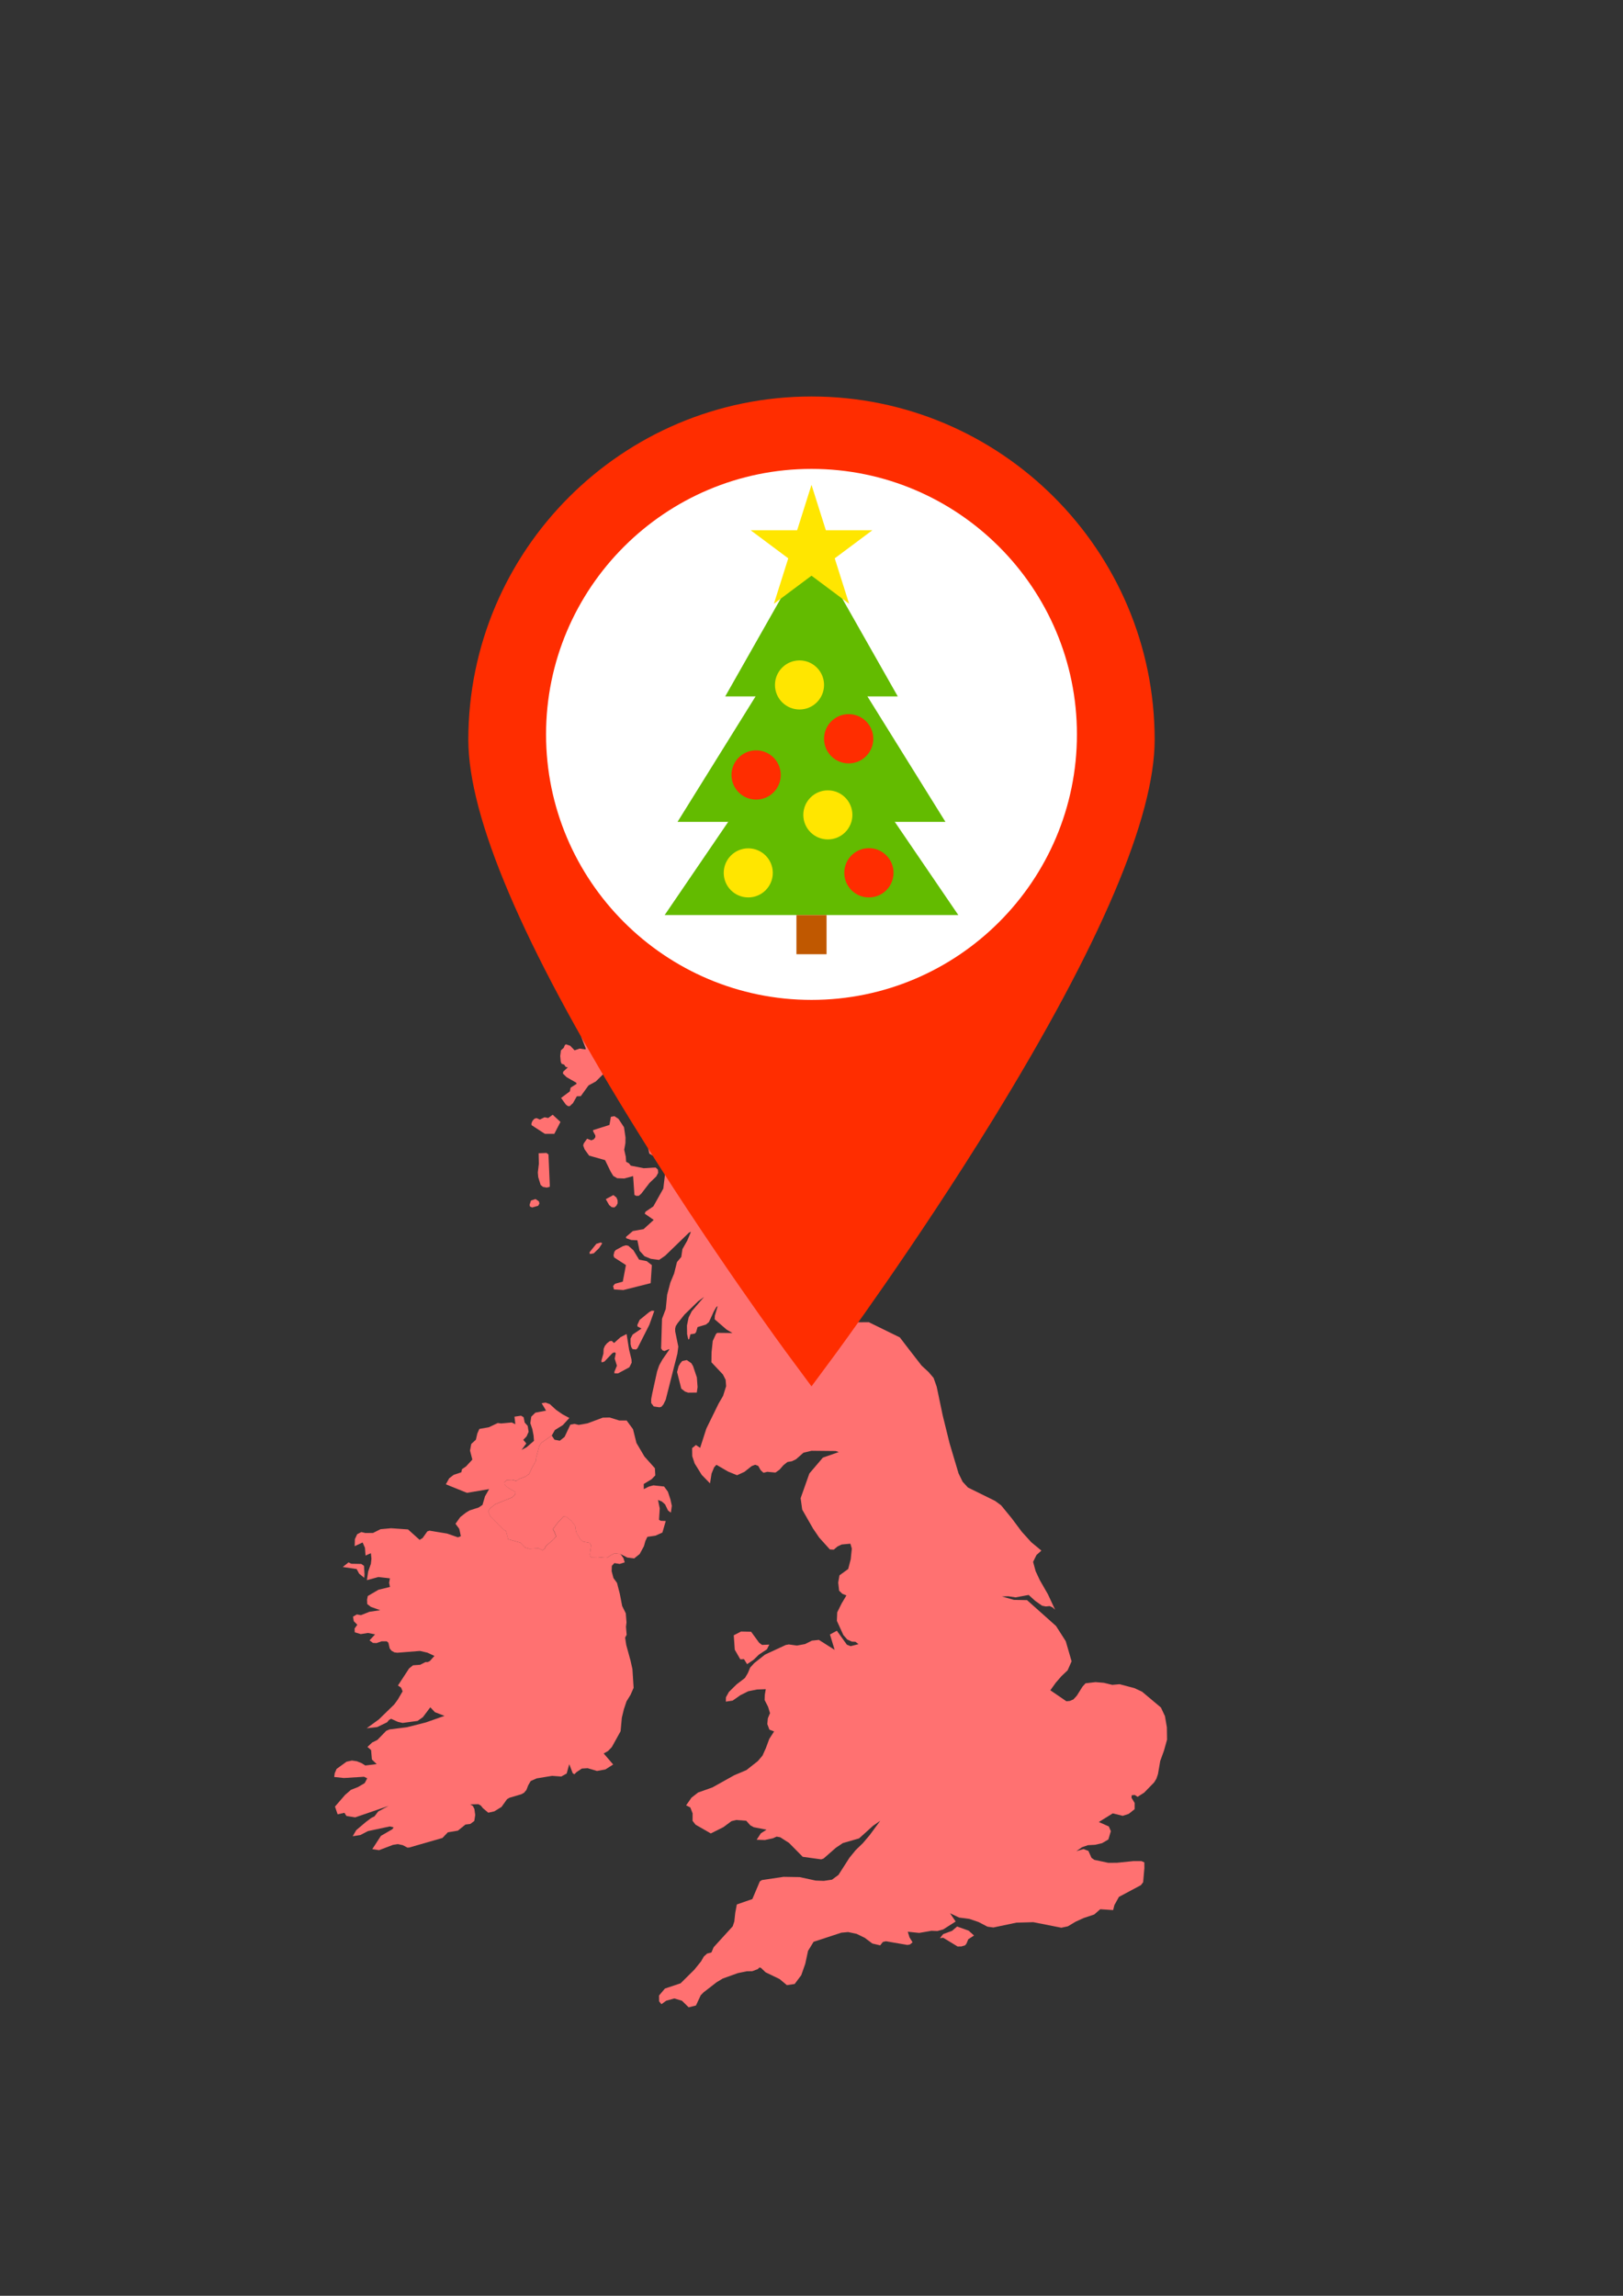<?xml version="1.0" encoding="utf-8"?>
<!-- Generator: Adobe Illustrator 16.0.0, SVG Export Plug-In . SVG Version: 6.00 Build 0)  -->
<!DOCTYPE svg PUBLIC "-//W3C//DTD SVG 1.1//EN" "http://www.w3.org/Graphics/SVG/1.1/DTD/svg11.dtd">
<svg version="1.1" id="Vrstva_1" xmlns:serif="http://www.serif.com/"
	 xmlns="http://www.w3.org/2000/svg" xmlns:xlink="http://www.w3.org/1999/xlink" x="0px" y="0px" width="595.281px"
	 height="841.891px" viewBox="0 0 595.281 841.891" enable-background="new 0 0 595.281 841.891" xml:space="preserve">
<rect x="0" y="0" width="595.281" height="841.891" fill="#333333" stroke="none"/>
<g>
	<path id="GB" fill="#FF7171" d="M357.253,709.773l-2.103,1.366l-0.668,1.604l-0.506,0.631l-1.384,0.41l-1.384,0.009l-5.256-3.205
		l-1.209,0.141l1.193-1.471l3.274-1.21l1.839-1.575l4.239,1.522L357.253,709.773z M278.448,602.428l1.051,0.779l2.663-0.122
		l-0.876,1.743l-2.926,1.927l-1.961,1.91l-2.383,1.602l-1.139-1.839l-1.349,0.069l-2.031-3.529l-0.369-5.289l2.663-1.386
		l3.696,0.079L278.448,602.428L278.448,602.428z M223.624,519.814l3.557,1.104l2.644-0.017l2.348,3.196l1.26,5.043l2.926,4.967
		l3.835,4.3l0.158,2.628l-1.366,1.419l-2.873,1.742l0.018,1.876l1.891-0.938l1.629-0.438l3.924,0.421l1.384,1.891l0.945,2.846
		l0.508,2.339l-0.35,2.521l-1.05-0.805l-1.086-2.259l-1.192-1.043l-1.383-0.56l0.632,3.108l-0.264,4.151l0.613,0.386l1.857,0.069
		l-1.228,4.238l-2.557,1.148l-2.959,0.43l-0.718,1.497l-0.543,1.927l-1.558,2.872l-2.033,1.62l-2.54-0.333l-2.47-1.277l-2.154-0.265
		l-1.507,0.763l-0.981,0.709l-0.963-0.121l-2.714,0.262l-2.558-0.053l-0.368-1.121l0.457-3.371l-0.579-0.91l-2.434-0.466
		l-0.911-0.805l-1.419-2.339l-0.264-1.094l-0.209-1.508l-1.488-1.943l-1.805-1.401l-1.051-0.07l-2.103,2.276l-1.752,2.313
		l0.613,1.158l0.561,1.505l-0.928,1.104l-2.873,2.487l-0.438,0.963l-0.771,0.534l-1.364-0.691l-3.398,0.157l-1.56-0.438l-1.822-1.84
		l-4.449-1.227l-0.736-2.942l-0.858-0.56l-5.027-5.063l-0.666-1.699l0.648-1.016l1.874-1.533l6.307-2.548l0.998-1.018l0.194-0.909
		l-1.857-1.034l-1.665-1.146l-0.561-0.744l-0.052-0.648l0.963-0.858l1.891-0.062l1.507,0.386l1.191-0.762l2.101-0.771l1.419-0.962
		l1.208-2.505l1.278-2.261l0.141-1.208l1.12-4.3l0.613-1.07l3.977-2.81l1.015,1.541l1.962,0.367l1.752-1.41l2.101-4.475l1.472-0.28
		l1.61,0.368l3.171-0.56l5.64-2.095L223.624,519.814z M255.572,510.663l-3.169,0.036l-1.138-0.387l-1.384-1.068l-1.542-6.104
		l0.561-2.158l0.631-1.06l0.701-0.823l1.682-0.342l1.664,1.155l0.63,1.077l1.384,4.126l0.261,3.533L255.572,510.663L255.572,510.663
		z M229.825,489.197l0.911,5.749l0.876,3.552l0.07,1.209l-0.841,1.687l-4.151,2.241l-1.297,0.009l-0.069-0.548l0.945-2.276
		l-0.805-2.593l0.385-1.97l-0.385-0.359l-0.806,0.275l-2.977,3.133l-1,0.304l-0.104-0.638l0.734-2.566l0.089-1.756l0.438-1.077
		l0.805-0.994l0.963-0.744l0.789-0.109l0.823,0.774l2.399-2.153L229.825,489.197L229.825,489.197z M233.818,494.4l-0.525,0.473
		l-1.278-0.132l-0.474-0.727l-0.262-1.112l-0.019-2.037l0.771-1.461l3.258-2.209l-1.472-0.778l-0.053-0.557l0.841-1.839l3.503-2.859
		l0.945-0.521l0.928,0.079l-1.804,5.08L233.818,494.4L233.818,494.4z M238.653,470.552l-10.02,2.522l-3.451-0.228l-0.314-1.234
		l0.682-0.829l2.874-0.797l1.155-6.073l-4.326-2.802l-0.228-0.784l0.333-1.336l0.508-0.601l2.626-1.413l1.104-0.315l0.892,0.188
		l1.841,1.643l2.083,3.432l2.784,0.547l1.894,1.454L238.653,470.552L238.653,470.552z M217.773,459.613l-1.436,0.249l-0.105-0.644
		l2.488-3.087l1.61-0.511l0.561,0.305l-1.172,1.796L217.773,459.613z M197.403,442.168l-2.208,0.63l-0.823-0.367l-0.139-0.587
		l0.508-1.586l1.681-0.564l1.226,0.862l0.21,0.781L197.403,442.168L197.403,442.168z M226.041,442.202l-0.734,0.596l-0.947-0.118
		l-0.927-0.763l-1.244-2.172l2.786-1.505l1.104,0.889l0.438,1.011l0.017,1.121L226.041,442.202L226.041,442.202z M201.607,435.244
		l-1.07,0.259l-1.383-0.251l-0.858-0.717l-0.876-2.842l-0.158-1.721l0.385-3.211l-0.087-3.849l2.873-0.118l0.736,0.562l0.49,11.394
		L201.607,435.244L201.607,435.244z M229.422,417.127l-0.035,2.064l-0.438,2.43l0.578,2.575l0.123,1.839l1.068,0.582l0.648,0.842
		l4.712,0.942l4.38-0.269l0.84,0.753l0.105,1.205l-0.682,1.313l-2.505,2.408l-2.979,3.879l-0.894,0.807l-0.963,0.04l-0.683-0.351
		l-0.491-6.907l-3.241,0.89l-2.592-0.1l-1.436-0.842l-0.981-1.624l-2.032-4.179l-5.849-1.649l-1.666-2.313l-0.507-1.401l0.21-0.771
		l1.225-1.722l1.524,0.609l0.929-0.377l0.577-0.77v-0.639l-0.805-1.498l-0.035-0.463l6.007-1.902l0.526-2.977l1.296-0.244
		l1.489,0.981l2.031,3.09L229.422,417.127L229.422,417.127z M202.728,408.792l2.838,2.635l-2.26,4.375l-3.468-0.019l-4.887-3.192
		l-0.019-0.657l0.404-0.959l0.735-0.762l0.753-0.18l1.209,0.52l1.699-0.844l1.332,0.271L202.728,408.792L202.728,408.792z
		 M228.073,376.515l-3.205,8.328l-1.262,0.205l-1.104,2.086l-3.397,2.286l2.977,0.042l0.823,0.762l0.018,1.643l-0.561,0.95
		l-3.853,3.783l-2.644,1.437l-2.856,3.946l-1.437,0.043l-1.419,2.505l-1.174,1.098h-0.666l-0.753-0.55l-1.77-2.453l3.224-2.408
		l0.28-1.357l2.208-1.415l-0.193-0.442l-3.486-1.988l-1.366-1.34l0.124-0.695l1.681-1.546l-0.787-0.193l-0.543-0.836l-0.965-0.324
		l-0.297-0.771l-0.193-2.044l0.263-2.089l1.017-0.924l0.419-0.986l0.404-0.307l1.576,0.53l1.595,1.677l1.855-0.644l2.172,0.312
		l0.036-0.387l-1.577-4.117l0.28-0.84l0.858-0.959l4.992-2.951l6.218-4.971l1.505-0.778l0.457,0.682l0.63,2.572L228.073,376.515z
		 M305.809,369.205l0.208,3.929l-0.28,1.191l-0.611,1.472l-1.892,2.736l-5.01,3.897l-9.162,8.934l-5.412,4.414l-0.753,2.116
		l-0.402,2.942l3.24,0.583l1.262,0.994l-0.771,1.489l-4.8,5.176l-1.4,4.663l3.678-0.17l3.031-0.897l6.025-2.908l5.675-2.159
		l2.732-0.092l5.288,1.726l1.209,0.053l2.263-0.797l2.274-0.145l15.397,0.539l4.292-1.015l2.836,1.213l2.365,3.012l2.242,5.552
		l-0.07,0.924l-1.349,2.517l-2.522,3.158l-2.155,4.34l-0.628,2.334l-0.423,2.557l-0.682,2.357l-4.292,11.029l-4.187,6.082
		l-1.875,4.306l-2.295,3.415l-2.223,2.154l-2.383,1.433l-6.848,1.522l-1.909,1.095l-2.295,1.875l-2.4,0.938l2.82-0.118l2.784-1.044
		l5.08-0.375l5.852,3.586l-0.543,2.934l-2.348,2.312l-5.341,0.369l-5.011,5.141l-2.242,1.577l-2.383,0.778l-2.978-0.232l-5.413-1.37
		l-2.365-1.437l2.137,2.343l2.417,1.218l14.084,2.882l0.838-0.309l4.485-3.029l5.991-0.048l11.385,5.578l3.259,4.262l4.711,6.072
		l2.558,2.365l1.839,2.146l1.137,3.204l2.21,10.546l2.522,10.237l3.291,11.026l1.489,3.057l1.96,2.128l9.951,4.905l2.207,1.62
		l3.852,4.703l3.732,4.991l3.468,3.827l3.729,3.092l-1.804,1.61l-1.242,2.523l0.929,3.415l1.521,3.258l2.98,5.193l2.644,5.668
		l-0.981-0.86l-1.016-0.464l-1.401,0.142l-1.367-0.272l-2.521-1.769l-2.417-2.182l-4.818,0.886l-2.66-0.403l-2.332,0.069
		l4.414,1.253l4.801,0.088l10.632,9.485l3.573,5.586l2.138,7.365l-1.456,3.303l-2.258,2.138l-2.103,2.426l-1.979,2.757l5.887,4.028
		l1.276-0.121l1.299-0.561l1.259-1.374l2.103-3.347l1.086-1.184l3.679-0.436l3.066,0.262l3.065,0.746l2.695-0.238l5.432,1.437
		l2.785,1.297l6.918,5.798l1.489,3.18l0.7,4.089l0.07,4.52l-1.156,4.115l-1.349,3.714l-0.824,4.782l-0.578,1.717l-0.823,1.348
		l-3.661,3.758l-2.415,1.541l-1.034-0.674l-1.104,0.086l-0.105,0.911l1.156,1.91v2.303l-2.154,1.709l-2.207,0.726l-3.662-0.902
		l-5.113,3.172l3.679,1.629l0.734,1.734l-0.909,3.038l-2.313,1.357l-2.558,0.595l-2.628,0.141l-2.17,0.754l-2.067,1.436l2.608-0.753
		l1.804,0.656l1.139,2.55l1.034,0.735l5.115,1.086l3.153-0.01l6.095-0.622l2.94,0.009l1.034,0.465l0.018,2.11l-0.453,5.167
		l-0.809,1.07l-8.074,4.317l-1.664,3.012l-0.453,1.822l-4.73-0.315l-2.207,1.926l-3.837,1.28l-2.96,1.348l-2.889,1.716l-2.383,0.509
		l-10.281-2.032l-6.22,0.176l-8.424,1.77l-2.173-0.298l-3.238-1.691l-3.347-1.147l-3.818-0.507l-3.312-1.576l2.05,3.029l-4.57,2.907
		l-2.122,0.579l-2.188-0.089l-4.484,0.788l-4.188-0.437l0.633,2.066l1.119,1.805l-0.909,0.779l-0.948,0.201l-7.916-1.357
		l-1.121,0.254l-0.981,1.253l-2.873-0.676l-2.803-2.102l-2.958-1.436l-3.119-0.665l-2.487,0.228l-10.193,3.345l-2.031,3.328
		l-1.018,4.729l-1.471,4.187l-2.417,3.223l-2.856,0.42l-2.679-2.232l-5.114-2.462l-1.752-1.663l-0.543-0.098l-0.577,0.587
		l-2.016,0.754l-2.067,0.035l-3.205,0.665l-5.569,1.996l-2.243,1.357l-4.834,3.741l-1,1.033l-1.751,3.757l-2.678,0.665l-2.453-2.407
		l-2.803-0.842l-2.959,0.823l-1.77,1.28l-0.842-1.044l-0.034-2.138l2.155-2.548l5.745-1.927l5.062-5.009l2.47-3.065l0.981-1.726
		l1.208-1.104l1.594-0.411l0.806-1.91l7.005-7.688l0.579-1.77l0.349-3.18l0.579-3.056l5.692-1.979l2.733-6.445l0.753-0.517
		l7.953-1.183l5.902,0.097l5.869,1.27l2.995,0.113l3.013-0.445l2.365-1.744l4.045-6.313l2.277-2.786l2.61-2.521l2.45-2.882
		l3.941-5.342l-2.66,1.848l-3.224,2.925l-1.892,1.689l-5.939,1.709l-2.575,1.734l-4.482,3.924l-0.876,0.315l-6.779-0.938
		l-5.026-5.089l-3.224-2.074l-1.33-0.245l-1.385,0.621l-2.942,0.631l-2.996-0.104l1.542-2.356l2.083-1.322l-4.675-0.911
		l-1.297-0.718l-1.471-1.656l-3.66-0.279l-1.752,0.42l-2.943,2.19l-4.641,2.321l-5.605-3.224l-1.086-1.402l0.017-2.732l-0.841-2.171
		l-1.541-0.771l1.979-2.821l2.4-1.882l5.272-1.875l7.986-4.457l4.485-1.9l4.169-3.284l1.716-2.007l1.244-2.757l1.243-3.365
		l1.771-2.757l-1.718-0.658l-0.771-2.067l0.21-2.108l0.788-1.876l-0.718-2.346l-1.261-2.462l0.071-1.917l0.35-2.059l-3.223,0.114
		l-3.188,0.639l-2.908,1.453l-2.819,1.979l-2.505,0.368l0.035-1.576l1.086-1.963l2.837-2.793l3.031-2.321l1.068-1.769l0.858-2.051
		l1.506-1.654l3.958-3.127l7.603-3.512l1.12-0.2l2.977,0.412l2.943-0.544l2.558-1.261l2.557-0.271l5.763,3.65l-1.715-5.647
		l2.538-1.357l3.679,5.114l1.366,0.534l2.891-0.736l-1.121-0.865L312.464,602l-1.7-0.771l-1.437-1.638l-2.382-5.22l0.125-3.109
		l1.609-3.231l1.77-2.978l-1.489-0.587l-1.191-1.139l-0.333-2.987l0.458-2.645l3.203-2.328l0.929-3.557l0.403-3.925l-0.525-1.794
		l-3.187,0.289l-1.544,0.734l-1.364,1.157l-1.419-0.07l-3.925-4.345l-2.241-3.292l-3.994-6.979l-0.578-4.187l3.205-9.057
		l4.958-5.822l5.831-2.033l-1.139-0.385l-8.878-0.087l-2.943,0.718l-2.716,2.391l-1.522,0.734l-1.629,0.272l-1.472,1.173
		l-1.437,1.646l-1.489,1.061l-2.978-0.28l-1.419,0.35l-1.034-0.954l-0.875-1.559l-1.12-0.429l-1.28,0.481l-2.662,2.12l-2.715,1.242
		l-3.274-1.331l-4.293-2.495l-0.84,0.918l-0.946,2.313l-0.561,3.591l-3.048-3.127l-2.592-4.187l-0.876-2.637l-0.052-2.978l1.4-1.155
		l1.542,1.05l2.276-7.066l4.538-9.258l1.594-2.716l1.12-3.563l-0.175-2.33l-0.998-1.975l-4.222-4.483l0.053-3.666l0.438-4.146
		l1.156-2.492l0.473-0.473l5.605,0.062l-2.19-1.291l-4.344-3.758l0.07-1.336l1.033-3.49l-0.49,0.352l-0.929,1.61l-1.787,3.902
		l-1.085,0.906l-3.084,0.925l-0.559,1.909l-0.491,0.504l-1.542,0.214l-0.473,1.787l-0.333,0.113l-0.438-1.918l-0.052-3.192
		l0.614-2.943l1.155-2.303l4.519-5.245l-2.19,1.623l-4.992,4.854l-2.539,3.178l-0.684,1.078l-0.21,0.905l0.018,1.043l1.139,5.566
		l-0.333,2.574l-4.292,16.903l-0.823,1.689l-0.735,0.876l-0.718,0.21l-2.12-0.323l-0.929-1.261v-1.43l0.404-2.145l1.768-8.01
		l0.771-2.233l1.156-2.08l2.521-3.643l-0.053-0.241l-1.682,0.718l-0.718-0.23l-0.524-0.728l0.333-10.86l1.366-3.586l0.507-5.229
		l1.192-4.495l1.366-3.279l1.051-4.209l1.577-1.876l0.419-2.866l1.77-3.114l1.367-3.253l-0.736,0.323l-8.74,8.465l-2.225,1.532
		l-3.03-0.411l-2.313-0.95l-1.804-2.002l-0.806-3.843l-2.242-0.103l-1.907-0.661l0.016-0.521l2.47-2.097l3.958-0.718l3.696-3.373
		l-3.293-2.277l0.28-0.727l2.874-1.948l3.659-6.536l0.719-6.035l-1.734-2.843l-0.632-1.865l-3.484-2.08l-0.579-2.666l0.404-1.498
		l1.139-1.458l1.716-1.13l2.681-1.094l-2.435-1.169l-0.91-1.379l-0.701-2.001l-0.054-1.156l1.261-5.163l0.736-2.137l1.437-2.723
		l6.534,0.149l0.752-1.2l0.754-0.044l3.328,1.104l-0.491-1.188l-5.464-6.502l-0.491-1.234l1.559-3.517l0.105-1.571l-0.229-1.673
		l0.457-1.283l1.733-0.6l5.272,0.053l1.296-0.592l-0.596-1.703l-1.225-2.243l-0.247-1.883l0.299-1.672l0.053-3.364l0.244-1.488
		l1.261-2.229l1.034-0.666l1.279-0.385l2.891,0.745l1.103,0.897l1.279,2.123l0.929-0.171l3.608-2.313l1.087-0.331l1.488,2.678
		l6.148-2.132l8.285-0.95l4.976-1.41l5.236-0.508l4.887-1.607l5.184,0.737l0.178,0.932l-0.264,1.293L305.809,369.205
		L305.809,369.205z M310.364,358.288l-0.247,0.145l-0.929-0.889l-1.505-3.182l2.381-0.637l1.121,0.396l-0.421,1.353L310.364,358.288
		L310.364,358.288z M304.425,355.745l-1.454,0.644l-1.419-0.044l-2.226-2.806l-0.84-2.046l0.157-1.353l0.929-0.46l2.154,0.666
		l1.104,2.338l0.141,1.515l0.263,0.591l1.331,0.604L304.425,355.745L304.425,355.745z M307.121,344.29l-0.333,1.204l1.91-0.031
		l2.768,1.025l1.682,0.127l1.401,1.274l-0.771,2.374l-0.841,0.674l-0.946,0.136l-3.293-2.378l-4.327,0.985l-0.856-0.302
		l-0.561-0.658l-0.228-0.813v-1.669l-0.246-0.495l-1.559,1.577l-0.683-0.184l-0.386-0.753l-0.175-1.563l0.175-2.251l0.911-3.218
		l1.559-0.649l2.313,0.376l2.663,1.823l0.786,1.12l-0.016,0.898L307.121,344.29z M319.927,334.407l-2.838,0.056l1.471-2.907
		l1.7-0.737l3.238,0.325l-0.561,1.308L319.927,334.407L319.927,334.407z M315.389,336.595l-2.154,1.223l-0.929-1.007l-0.245-3.157
		l-2.573-1.353l-1.261-0.842l-0.966-1.597l0.247-0.495l1.68-0.653l2.855,2.896l1.191,2.333l2.12,0.693l0.263,0.354L315.389,336.595
		L315.389,336.595z M351.157,268.993l0.525,3.595l1.296-0.929l1.963,3.442h0.998l1.645-1.361l-0.33,3.2l-1.699,8.849l-0.491,1.498
		l-0.315,2.685l-0.35,0.526l-0.509,5.408l-1.156,1.778l-0.963,4.234l-0.386,0.412l-1.419-1.624l1.419-6.467l0.578-3.767
		l-0.386-1.953l-0.788-1.769l-2.172-0.052l-1.84,0.814l-0.386-1.038l-0.052-1.401l-0.438-0.464l-2.415,0.096l-0.719-0.384
		l-0.49-1.293l-0.09-1.029l2.209-0.811l2.065,0.308l3.014-2.054l-1.893-6.896l-2.505-0.653l-0.576-0.674l0.49-1.174l1.364-0.634
		l2.12-3.525l1.262-0.556l1.559,0.096L351.157,268.993L351.157,268.993z M357.849,270.206l-0.648,0.582l-2.453-5.193l1.82-5.964
		l2.209,0.188l0.349,1.56l-0.21,1.444l-1.119,0.127l-0.105,0.438l0.349,2.772l0.02,3.209L357.849,270.206L357.849,270.206z
		 M364.591,254.906v0.592l-1.313,4.339l0.018,1.66l-2.103-0.163l-0.333-0.529l-0.403-2.483l0.28-2.646l0.298-0.692l0.596-0.275
		l0.666,0.521l1.051-1.348l0.543,0.026L364.591,254.906L364.591,254.906z"/>
	<path id="IE" fill="#FF7171" d="M202.395,526.393l-3.993,2.819l-0.613,1.069l-1.121,4.292l-0.14,1.225l-1.279,2.243l-1.208,2.504
		l-1.402,0.971l-2.102,0.771l-1.19,0.763l-1.506-0.386l-1.91,0.062l-0.946,0.85l0.053,0.657l0.561,0.743l1.665,1.148l1.856,1.033
		l-0.209,0.902l-1,1.023l-6.306,2.549l-1.874,1.534l-0.647,1.015l0.665,1.69l5.045,5.072l0.84,0.551l0.753,2.959l4.431,1.227
		l1.822,1.84l1.559,0.438l3.398-0.166l1.366,0.693l0.771-0.527l0.456-0.973l2.854-2.496l0.946-1.085l-0.561-1.524l-0.613-1.156
		l1.735-2.302l2.102-2.278l1.067,0.069l1.804,1.402l1.489,1.944l0.193,1.506l0.28,1.096l1.4,2.328l0.911,0.807l2.435,0.473
		l0.578,0.912l-0.438,3.379l0.368,1.121l2.557,0.053l2.715-0.271l0.946,0.122l0.981-0.708l1.505-0.764l2.156,0.264l1.067,1.507
		l0.474,1.55l-1.857,0.578l-1.946-0.307l-0.928,1.008l-0.069,1.961l0.665,2.522l1.298,1.777l1.034,4.021l0.857,4.448l1.332,2.681
		l0.262,3.319l-0.191,1.638l0.244,2.925l-0.56,1.034l0.42,2.74l1.558,5.668l0.701,3.145l0.438,6.848l-1.12,2.558l-1.49,2.424
		l-0.962,2.874l-0.753,3.101l-0.456,4.974l-3.222,5.815l-1.384,1.437l-1.594,0.893l3.485,4.047l-2.837,1.804l-3.101,0.569
		l-3.432-1.016l-2.12,0.132l-1.962,1.305l-0.771,0.788l-0.613-0.378l-1.278-3.318l-0.946,3.424l-1.98,1.096l-3.38-0.237l-5.64,0.92
		l-2.19,0.974l-0.893,1.522l-0.684,1.752l-0.874,1.034l-1,0.543l-4.378,1.295l-0.858,0.525l-2.015,2.819l-2.645,1.63l-2.207,0.5
		l-1.945-1.638l-0.805-0.99l-0.895-0.499l-2.995,0.069l0.928,0.518l0.613,1.155l0.297,2.225l-0.332,2.182l-1.489,1.104l-1.752,0.209
		l-2.786,2.242l-3.677,0.613l-1.981,2.067l-12.172,3.504l-0.684,0.033l-1.681-0.893l-1.823-0.386l-1.805,0.28l-5.096,1.945
		l-2.47-0.385l3.152-4.854l4.222-2.46l0.438-0.676l-1.384-0.331l-8.023,1.708l-2.801,1.453l-2.786,0.42l1.295-2.225l3.591-3.037
		l1.927-1.438l1.172-0.576l1.35-1.788l3.8-2.04l-12.227,4.195l-3.205-0.509l-0.753-1.164l-2.486,0.551l-0.964-2.838l3.713-4.291
		l2.155-1.857l2.574-1.015l2.453-1.436l0.929-1.762l-1.155-0.569l-7.393,0.455l-3.555-0.376l0.193-1.401l0.666-1.55l3.662-2.654
		l1.996-0.428l1.768,0.263l1.717,0.673l1.402,0.885l4.169-0.508l-1.752-1.699l-0.298-3.45l-1.332-1.155l1.698-1.603l1.946-0.973
		l3.24-3.328l1.174-0.509l6.411-0.806l6.918-1.752l6.865-2.416l-3.52-1.357l-1.682-1.795l-2.714,3.616l-1.962,1.386l-5.5,0.743
		l-1.734-0.403l-2.47-1.121l-0.752,0.42l-0.717,0.859l-3.645,1.768l-3.835,0.422l4.467-3.25l5.658-5.51l1.261-1.741l1.786-3.04
		l-0.561-1.356l-1.156-0.771l4.1-6.28l1.437-1.139l2.627-0.192l1.927-0.989h0.84l0.771-0.376l1.682-1.884l-2.592-1.199l-2.699-0.622
		l-8.318,0.655l-1.087-0.139l-1.033-0.587l-0.665-0.832l-0.508-2.146l-0.613-0.481h-1.875l-1.856,0.649l-1.296-0.063l-1.261-0.937
		l2.032-2.198l-2.611-0.517l-2.645,0.42l-2.189-0.665l-0.069-1.383l0.998-1.386l-1.295-1.304l-0.28-1.655l1.4-0.824l1.508,0.271
		l3.1-1.234l3.977-0.586l-3.416-1.21l-1.349-1.041l-0.069-1.586l0.262-1.366l3.94-2.304l4.205-1.015l-0.315-1.516l0.297-1.646
		l-4.239-0.482l-4.202,1.154l0.455-3.143l0.999-2.847l0.21-1.874l-0.21-2.022l-1.962,0.866l-0.21-2.846l-0.857-1.953l-2.908,1.349
		l0.07-2.575l0.839-1.804l1.524-0.788l1.508,0.349l2.802-0.033l2.714-1.367l3.889-0.352l6.217,0.431l4.257,3.827l1.104-0.683
		l1.716-2.417l0.79-0.272l6.445,1.061l3.994,1.383l1.068-0.42l-0.577-2.688l-1.385-1.866l1.734-2.435l2.103-1.663l1.401-0.824
		l3.241-1.033l1.419-0.963l0.927-3.161l1.506-2.627l-8.127,1.365l-7.742-3.126l1.226-2.208l1.629-1.252l2.821-0.955l0.261-1.155
		l1.437-0.964l2.347-2.531l-0.857-3.301l0.455-2.427l1.699-1.576l0.524-2.269l0.753-1.682l3.451-0.595l3.31-1.56l1.191,0.157
		l3.924-0.358l1.313,0.621l-0.314-2.749l2.417-0.359l0.928,0.552l0.403,1.953l1.104,1.243l0.332,2.163l-0.734,1.664l-1.228,1.289
		l1.122,1.304l-1.734,2.383l1.874-1.017l2.663-2.321l-0.14-1.891l-0.456-2.393l-0.735-2.17l0.333-2.384l1.505-1.488l3.924-0.752
		l-1.612-2.707l1.436-0.236l1.56,0.56l2.294,2.103l2.399,1.664l2.47,1.314l-2.381,2.608l-2.926,1.821L202.395,526.393
		L202.395,526.393z M133.699,577.382l-0.105,1.216l-1.875-1.531l-0.91-1.683l-5.097-0.754l2.12-1.681l1.034,0.49l3.624,0.07
		l1.016,0.701L133.699,577.382L133.699,577.382z"/>
</g>
<g>
	<path fill="#FF2D00" d="M423.505,271.261c0,28.39-19.912,75.181-59.184,139.061c-28.717,46.712-57.844,86.126-58.133,86.523
		l-8.55,11.549l-8.548-11.549c-0.291-0.396-29.417-39.811-58.134-86.523c-39.271-63.88-59.183-110.671-59.183-139.061
		c-0.001-69.399,56.458-125.866,125.865-125.866C367.044,145.396,423.505,201.862,423.505,271.261L423.505,271.261z"/>
	<path fill="#FFFFFF" d="M394.996,269.309c0,53.688-43.668,97.367-97.358,97.367c-53.688,0-97.357-43.68-97.357-97.367
		c0-53.679,43.671-97.358,97.357-97.358C351.326,171.951,394.996,215.63,394.996,269.309L394.996,269.309z"/>
	<g>
		<path fill="#63BB00" d="M297.64,256.571l53.859,79H243.779L297.64,256.571z"/>
		<path fill="#63BB00" d="M297.64,222.381l49.125,79h-98.252L297.64,222.381L297.64,222.381z"/>
		<path fill="#63BB00" d="M297.64,199.601l31.643,55.78h-63.287L297.64,199.601L297.64,199.601z"/>
		<circle fill="#FFE600" cx="274.447" cy="320.096" r="9"/>
		<circle fill="#FFE600" cx="303.638" cy="298.827" r="9"/>
		<circle fill="#FFE600" cx="293.243" cy="251.179" r="9"/>
		<circle fill="#FF2D00" cx="318.695" cy="320.064" r="9.032"/>
		<circle fill="#FF2D00" cx="277.33" cy="284.191" r="9.033"/>
		<circle fill="#FF2D00" cx="311.275" cy="270.914" r="9.033"/>
		<path fill="#FFE600" d="M297.64,177.786l5.268,16.664h17.049l-13.793,10.3l5.27,16.665l-13.793-10.3l-13.794,10.3l5.27-16.665
			l-13.794-10.3h17.049L297.64,177.786z"/>
		<rect x="292.113" y="335.571" fill="#C05800" width="11.053" height="14.353"/>
	</g>
</g>
</svg>
